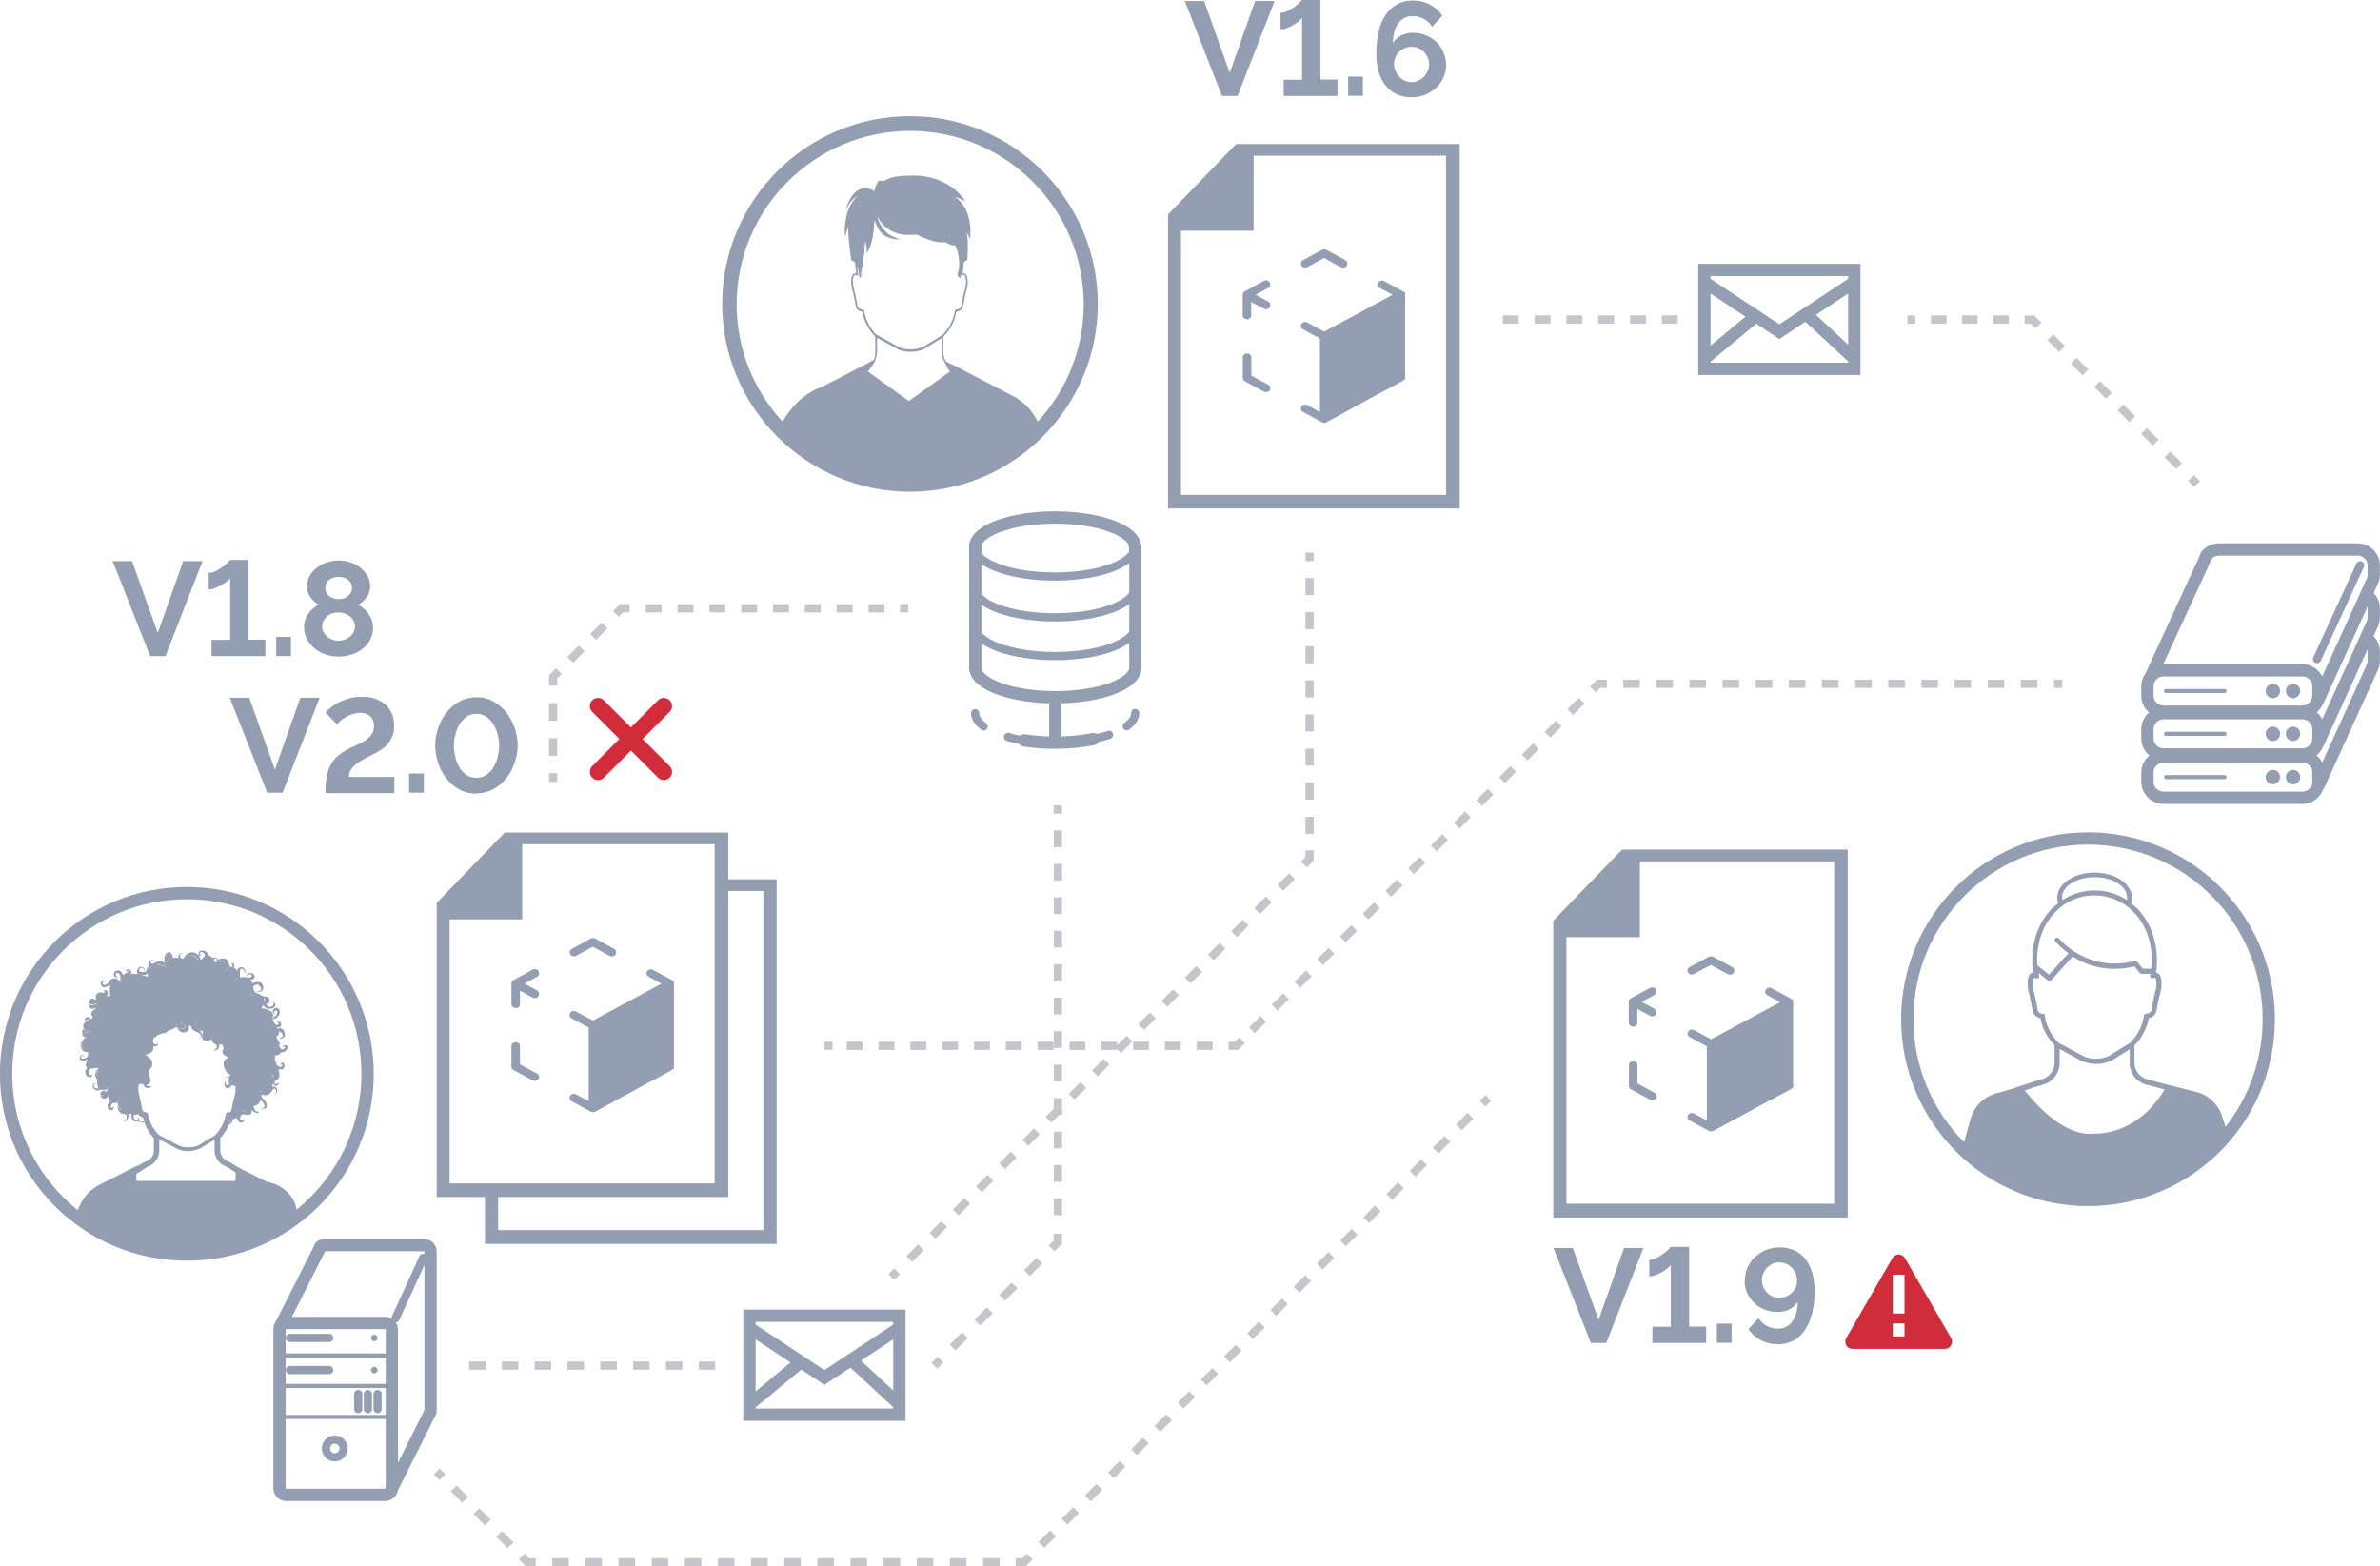<?xml version="1.0" encoding="UTF-8"?>
<svg id="Layer_2" data-name="Layer 2" xmlns="http://www.w3.org/2000/svg" xmlns:xlink="http://www.w3.org/1999/xlink" viewBox="0 0 145.1 95.5">
  <defs>
    <style>
      .cls-1, .cls-2, .cls-3, .cls-4, .cls-5, .cls-6, .cls-7, .cls-8, .cls-9, .cls-10, .cls-11, .cls-12, .cls-13, .cls-14, .cls-15, .cls-16, .cls-17, .cls-18, .cls-19, .cls-20, .cls-21, .cls-22, .cls-23, .cls-24 {
        fill: none;
      }

      .cls-2 {
        stroke-dasharray: 0 0 1.07 1.07;
      }

      .cls-2, .cls-3, .cls-4, .cls-5, .cls-6, .cls-7, .cls-8, .cls-9, .cls-10, .cls-11, .cls-12, .cls-13, .cls-14, .cls-15, .cls-16, .cls-18, .cls-19, .cls-20, .cls-21, .cls-22, .cls-23, .cls-24 {
        stroke-miterlimit: 10;
      }

      .cls-2, .cls-3, .cls-4, .cls-5, .cls-6, .cls-7, .cls-8, .cls-10, .cls-12, .cls-13, .cls-14, .cls-15, .cls-16, .cls-17, .cls-18, .cls-19, .cls-20, .cls-21, .cls-23, .cls-24 {
        stroke-width: .5px;
      }

      .cls-2, .cls-3, .cls-4, .cls-5, .cls-6, .cls-7, .cls-8, .cls-10, .cls-13, .cls-14, .cls-15, .cls-16, .cls-18, .cls-19, .cls-20, .cls-21, .cls-23, .cls-24 {
        stroke: #c5c6cb;
      }

      .cls-3 {
        stroke-dasharray: 0 0 .97 .97;
      }

      .cls-25 {
        clip-path: url(#clippath);
      }

      .cls-4 {
        stroke-dasharray: 0 0 1.01 1.01;
      }

      .cls-26 {
        fill: #d12c3a;
      }

      .cls-27 {
        fill: #949eb2;
      }

      .cls-5 {
        stroke-dasharray: 0 0 1 1;
      }

      .cls-6 {
        stroke-dasharray: 0 0 1 1;
      }

      .cls-7 {
        stroke-dasharray: 0 0 .97 .97;
      }

      .cls-8 {
        stroke-dasharray: 0 0 1.07 1.07;
      }

      .cls-9 {
        stroke: #d12c3a;
      }

      .cls-9, .cls-11, .cls-12, .cls-17, .cls-22 {
        stroke-linecap: round;
      }

      .cls-10 {
        stroke-dasharray: 0 0 .95 .95;
      }

      .cls-11 {
        stroke-width: .25px;
      }

      .cls-11, .cls-12, .cls-17, .cls-22 {
        stroke: #949eb2;
      }

      .cls-28 {
        clip-path: url(#clippath-1);
      }

      .cls-29 {
        clip-path: url(#clippath-4);
      }

      .cls-30 {
        clip-path: url(#clippath-3);
      }

      .cls-31 {
        clip-path: url(#clippath-2);
      }

      .cls-32 {
        clip-path: url(#clippath-7);
      }

      .cls-33 {
        clip-path: url(#clippath-8);
      }

      .cls-34 {
        clip-path: url(#clippath-6);
      }

      .cls-35 {
        clip-path: url(#clippath-5);
      }

      .cls-36 {
        clip-path: url(#clippath-9);
      }

      .cls-13 {
        stroke-dasharray: 0 0 .98 .98;
      }

      .cls-37 {
        clip-path: url(#clippath-20);
      }

      .cls-38 {
        clip-path: url(#clippath-21);
      }

      .cls-39 {
        clip-path: url(#clippath-14);
      }

      .cls-40 {
        clip-path: url(#clippath-13);
      }

      .cls-41 {
        clip-path: url(#clippath-12);
      }

      .cls-42 {
        clip-path: url(#clippath-10);
      }

      .cls-43 {
        clip-path: url(#clippath-15);
      }

      .cls-44 {
        clip-path: url(#clippath-17);
      }

      .cls-45 {
        clip-path: url(#clippath-16);
      }

      .cls-46 {
        clip-path: url(#clippath-19);
      }

      .cls-47 {
        clip-path: url(#clippath-11);
      }

      .cls-48 {
        clip-path: url(#clippath-18);
      }

      .cls-14 {
        stroke-dasharray: 0 0 1 1;
      }

      .cls-15 {
        stroke-dasharray: 0 0 1.01 1.01;
      }

      .cls-16 {
        stroke-dasharray: 0 0 1.02 1.02;
      }

      .cls-17 {
        stroke-linejoin: round;
      }

      .cls-18 {
        stroke-dasharray: 0 0 .99 .99;
      }

      .cls-19 {
        stroke-dasharray: 0 0 1.01 1.01;
      }

      .cls-20 {
        stroke-dasharray: 0 0 1.04 1.04;
      }

      .cls-21 {
        stroke-dasharray: 0 0 .97 .97;
      }

      .cls-22 {
        stroke-width: .75px;
      }

      .cls-23 {
        stroke-dasharray: 0 0 .98 .98;
      }
    </style>
    <clipPath id="clippath">
      <rect class="cls-1" width="145.1" height="95.5"/>
    </clipPath>
    <clipPath id="clippath-1">
      <rect class="cls-1" width="145.1" height="95.5"/>
    </clipPath>
    <clipPath id="clippath-2">
      <rect class="cls-1" width="145.1" height="95.5"/>
    </clipPath>
    <clipPath id="clippath-3">
      <rect class="cls-1" width="145.1" height="95.5"/>
    </clipPath>
    <clipPath id="clippath-4">
      <rect class="cls-1" width="145.1" height="95.5"/>
    </clipPath>
    <clipPath id="clippath-5">
      <rect class="cls-1" width="145.1" height="95.5"/>
    </clipPath>
    <clipPath id="clippath-6">
      <rect class="cls-1" width="145.1" height="95.5"/>
    </clipPath>
    <clipPath id="clippath-7">
      <rect class="cls-1" width="145.1" height="95.5"/>
    </clipPath>
    <clipPath id="clippath-8">
      <rect class="cls-1" width="145.1" height="95.5"/>
    </clipPath>
    <clipPath id="clippath-9">
      <rect class="cls-1" width="145.1" height="95.5"/>
    </clipPath>
    <clipPath id="clippath-10">
      <rect class="cls-1" width="145.1" height="95.5"/>
    </clipPath>
    <clipPath id="clippath-11">
      <rect class="cls-1" width="145.1" height="95.5"/>
    </clipPath>
    <clipPath id="clippath-12">
      <rect class="cls-1" width="145.1" height="95.5"/>
    </clipPath>
    <clipPath id="clippath-13">
      <rect class="cls-1" width="145.1" height="95.5"/>
    </clipPath>
    <clipPath id="clippath-14">
      <rect class="cls-1" width="145.1" height="95.5"/>
    </clipPath>
    <clipPath id="clippath-15">
      <rect class="cls-1" width="145.1" height="95.5"/>
    </clipPath>
    <clipPath id="clippath-16">
      <rect class="cls-1" width="145.1" height="95.5"/>
    </clipPath>
    <clipPath id="clippath-17">
      <rect class="cls-1" width="145.1" height="95.5"/>
    </clipPath>
    <clipPath id="clippath-18">
      <rect class="cls-1" width="145.1" height="95.5"/>
    </clipPath>
    <clipPath id="clippath-19">
      <rect class="cls-1" width="145.1" height="95.5"/>
    </clipPath>
    <clipPath id="clippath-20">
      <rect class="cls-1" width="145.1" height="95.5"/>
    </clipPath>
    <clipPath id="clippath-21">
      <rect class="cls-1" width="145.1" height="95.5"/>
    </clipPath>
  </defs>
  <g id="Layer_1-2" data-name="Layer 1">
    <g class="cls-25">
      <path class="cls-22" d="m59.45,33.35c0-.99,2.18-1.8,4.87-1.8s4.88.81,4.88,1.8"/>
      <path class="cls-12" d="m69.2,38.2c0,.99-2.18,1.8-4.88,1.8s-4.88-.81-4.88-1.8m9.75-2.36c0,.99-2.18,1.8-4.88,1.8s-4.88-.81-4.88-1.8m9.75-2.49c0,.99-2.18,1.8-4.88,1.8s-4.88-.81-4.88-1.8"/>
      <path class="cls-17" d="m59.97,44.29c-.33-.24-.52-.52-.52-.81m2.98,1.66c-.35-.05-.68-.12-.98-.21"/>
      <path class="cls-22" d="m66.65,45.06c-.69.14-1.48.22-2.32.22-.67,0-1.32-.05-1.9-.14"/>
      <path class="cls-17" d="m67.62,44.8c-.29.1-.62.18-.97.25m2.56-1.58c0,.29-.19.57-.52.81"/>
      <path class="cls-22" d="m19.52,76.03c.07-.07.17-.12.28-.12h6.05c.22,0,.4.18.4.4v9.67c0,.08-.03.16-.07.22m-2.72,4.94h-6.01c-.23,0-.41-.18-.41-.41v-9.67c0-.22.18-.4.4-.4h6.05c.22,0,.4.18.4.4v9.67c0,.23-.19.41-.41.41Zm36-57.79v7.36c0,.99,2.18,1.8,4.88,1.8s4.88-.81,4.88-1.8v-7.36m-4.88,11.89v-2.73"/>
      <path class="cls-27" d="m23.02,81.57c0,.11-.09.2-.2.2s-.2-.09-.2-.2.09-.2.2-.2.2.09.2.2"/>
    </g>
    <line class="cls-12" x1="17.67" y1="81.57" x2="20.07" y2="81.57"/>
    <rect class="cls-11" x="17.03" y="82.64" width="6.84" height="1.86"/>
    <g class="cls-28">
      <path class="cls-27" d="m23.02,83.53c0,.11-.09.2-.2.2s-.2-.09-.2-.2.09-.2.2-.2.2.09.2.2"/>
      <path class="cls-12" d="m17.67,83.53h2.4m.88,4.78c0,.3-.24.54-.54.54s-.54-.24-.54-.54.24-.54.54-.54.54.24.54.54Z"/>
    </g>
    <line class="cls-11" x1="17.03" y1="86.39" x2="23.87" y2="86.39"/>
    <path class="cls-12" d="m21.84,84.99v.92m.59-.92v.92m.59-.92v.92"/>
    <path class="cls-22" d="m23.87,90.81l2.31-4.61m-9.09-5.34l2.46-4.86"/>
    <line class="cls-12" x1="25.8" y1="76.69" x2="24.11" y2="80.38"/>
    <line class="cls-22" x1="134.53" y1="33.86" x2="131.22" y2="41.05"/>
    <line class="cls-12" x1="143.89" y1="34.46" x2="141.26" y2="40.19"/>
    <g class="cls-31">
      <path class="cls-22" d="m140.36,43.39h-8.45c-.55,0-.99-.44-.99-.99v-.54c0-.55.44-.99.99-.99h8.45c.55,0,.99.44.99.99v.54c0,.55-.45.99-.99.99Zm-5.84-9.53c.18-.22.46-.36.76-.36h8.45c.55,0,.99.44.99.99v.54c0,.14-.03.27-.08.39m0,0l-3.29,7.23"/>
    </g>
    <line class="cls-11" x1="132.06" y1="42.13" x2="135.62" y2="42.13"/>
    <g class="cls-30">
      <path class="cls-27" d="m139.01,42.13c0,.24-.2.44-.44.44s-.44-.2-.44-.44.2-.44.44-.44.44.19.44.44"/>
      <path class="cls-27" d="m140.24,42.13c0,.24-.2.44-.44.44s-.44-.2-.44-.44.2-.44.44-.44.44.19.44.44"/>
      <path class="cls-22" d="m140.36,46h-8.45c-.55,0-.99-.44-.99-.99v-.54c0-.55.44-.99.99-.99h8.45c.55,0,.99.44.99.99v.54c0,.55-.44.99-.99.99Zm3.96-9.7c.24.18.4.47.4.8v.54c0,.14-.03.27-.08.39l-3.29,7.23"/>
    </g>
    <line class="cls-11" x1="132.06" y1="44.74" x2="135.62" y2="44.74"/>
    <g class="cls-29">
      <path class="cls-27" d="m139.01,44.74c0,.24-.2.44-.44.44s-.44-.19-.44-.44.2-.44.44-.44.44.2.44.44"/>
      <path class="cls-27" d="m140.24,44.74c0,.24-.2.44-.44.44s-.44-.19-.44-.44.2-.44.44-.44.44.2.44.44"/>
      <path class="cls-22" d="m140.36,48.64h-8.45c-.55,0-.99-.44-.99-.99v-.54c0-.55.44-.99.99-.99h8.45c.55,0,.99.44.99.99v.54c0,.55-.44.99-.99.99Zm3.96-9.7c.24.18.4.47.4.8v.54c0,.14-.03.27-.08.39l-3.29,7.23"/>
    </g>
    <line class="cls-11" x1="132.06" y1="47.38" x2="135.62" y2="47.38"/>
    <g class="cls-35">
      <path class="cls-27" d="m139.01,47.38c0,.24-.2.44-.44.44s-.44-.2-.44-.44.2-.44.44-.44.44.19.44.44"/>
      <path class="cls-27" d="m140.24,47.38c0,.24-.2.44-.44.44s-.44-.2-.44-.44.2-.44.44-.44.44.19.44.44"/>
      <path class="cls-27" d="m32.73,65.45l-1.03-.56v-1.11c0-.14-.12-.24-.26-.24s-.26.11-.26.24v1.25c0,.09.05.17.13.21l1.16.63s.09.03.13.03c.09,0,.18-.05.23-.12.07-.12.03-.27-.1-.33"/>
      <path class="cls-27" d="m31.44,61.47c.14,0,.26-.11.26-.24v-.83l.77.42c.12.07.28.03.36-.09.03-.06.04-.12.03-.19-.02-.06-.06-.12-.12-.15l-.77-.42.77-.42c.06-.03.1-.08.12-.15.02-.06,0-.13-.03-.19-.07-.12-.23-.16-.36-.09l-1.16.63c-.08.04-.13.12-.13.21v1.25c0,.14.12.24.26.24"/>
      <path class="cls-27" d="m34.98,58.31s.09-.01.13-.03l1.03-.56,1.03.56c.12.07.28.03.36-.09.03-.06.04-.12.03-.19-.02-.06-.06-.12-.12-.15l-1.16-.63c-.08-.04-.18-.04-.26,0l-1.16.63c-.06.03-.1.09-.12.15s0,.13.03.19c.05.08.13.12.23.12"/>
      <path class="cls-27" d="m41.07,59.85s-.06-.07-.1-.09l-1.16-.63c-.12-.07-.29-.03-.36.09-.07.12-.03.27.1.33l.77.42-.77.42s0,0,0,0l-3.4,1.83-1.03-.55c-.12-.07-.29-.03-.36.09-.07.12-.03.27.1.33l1.03.56v1.11s0,0,0,0v2.54s0,0,0,0v.83l-.77-.41c-.12-.07-.29-.03-.36.09-.07.12-.03.27.1.34l1.16.63s.09.03.13.03.09-.01.13-.03l1.16-.63s0,0,.01-.01l2.31-1.26s.03,0,.04-.01l1.16-.63s.03-.03.04-.04l.09-.05v-5.31h-.03Z"/>
    </g>
    <path class="cls-27" d="m44.39,50.76h-13.62l-4.15,4.29h0v17.93h17.78v-22.23h0Zm-.81,21.39h-16.17v-16.1h4.43v-4.58h11.73v20.68Z"/>
    <g class="cls-34">
      <path class="cls-27" d="m43.91,53.61c.08.23.1.47.08.71h2.55v20.68h-16.17v-2.67c-.26.06-.53.07-.8.02v3.49h17.78v-22.23h-3.45Z"/>
      <path class="cls-27" d="m77.32,23.46l-1.03-.56v-1.11c0-.13-.12-.24-.26-.24s-.26.11-.26.24v1.25c0,.09.05.17.13.21l1.16.63s.09.03.13.03c.09,0,.18-.05.23-.12.07-.12.03-.27-.1-.33"/>
      <path class="cls-27" d="m76.02,19.48c.14,0,.26-.11.26-.24v-.83l.77.41c.12.07.29.03.36-.09.03-.06.04-.12.03-.19-.02-.06-.06-.12-.12-.15l-.77-.42.77-.42c.06-.03.1-.09.12-.15.02-.06,0-.13-.03-.18-.07-.12-.23-.16-.36-.09l-1.16.63c-.08.04-.13.12-.13.21v1.25c0,.14.12.24.26.24"/>
      <path class="cls-27" d="m79.56,16.32s.09-.01.13-.03l1.03-.56,1.03.56c.13.07.29.03.36-.09.03-.06.04-.12.03-.19-.02-.06-.06-.11-.12-.15l-1.16-.63c-.08-.04-.18-.04-.26,0l-1.16.63c-.06.03-.1.08-.12.15-.02.06,0,.13.03.19.05.08.14.12.23.12"/>
      <path class="cls-27" d="m85.65,17.86s-.06-.07-.1-.09l-1.16-.63c-.12-.07-.29-.03-.36.09-.07.12-.03.27.1.33l.77.41-.77.42s0,0,0,0l-3.4,1.83-1.03-.56c-.12-.07-.29-.03-.36.09-.07.12-.03.27.1.33l1.03.56v1.11s0,0,0,0v2.54s0,0,0,0v.83l-.77-.42c-.12-.07-.29-.03-.36.09-.07.12-.03.27.1.33l1.16.63s.09.03.13.03.09-.01.13-.03l1.16-.63s0,0,.01-.01l2.31-1.26s.03,0,.04-.01l1.16-.63s.03-.03.04-.04l.09-.05v-5.31h-.03Z"/>
    </g>
    <path class="cls-27" d="m88.98,8.78h-13.62l-4.15,4.29h0v17.93h17.78V8.78h0Zm-.81,21.39h-16.17V14.07h4.43v-4.58h11.73v20.68Z"/>
    <g class="cls-32">
      <path class="cls-27" d="m100.87,66.62l-1.04-.56v-1.12c0-.14-.12-.25-.26-.25s-.26.11-.26.25v1.27c0,.09.05.17.13.21l1.17.63s.09.03.13.03c.09,0,.18-.05.23-.12.07-.12.03-.27-.1-.34"/>
      <path class="cls-27" d="m99.56,62.6c.15,0,.26-.11.26-.25v-.84l.78.42c.12.07.29.03.36-.09.03-.06.04-.12.03-.19-.02-.06-.06-.12-.12-.15l-.78-.42.78-.42c.06-.03.1-.09.12-.15.02-.06,0-.13-.03-.19-.07-.12-.24-.16-.36-.09l-1.17.63c-.08.04-.13.13-.13.22v1.26c0,.14.12.25.27.25"/>
      <path class="cls-27" d="m103.13,59.42s.09-.01.13-.03l1.04-.56,1.04.56c.13.07.29.03.36-.09.04-.06.04-.12.03-.19-.02-.06-.06-.12-.12-.15l-1.17-.63c-.08-.04-.18-.04-.26,0l-1.17.63c-.06.03-.11.09-.12.15-.02.06,0,.13.03.19.05.08.14.12.23.12"/>
      <path class="cls-27" d="m109.28,60.97s-.06-.07-.1-.09l-1.17-.63c-.13-.07-.29-.03-.36.09s-.03.27.1.34l.78.42-.78.42s0,0,0,0l-3.43,1.84-1.04-.56c-.13-.07-.29-.03-.36.09-.07.12-.03.27.1.34l1.04.56v1.12s0,0,0,0v2.56s0,0,0,0v.84l-.78-.42c-.13-.07-.29-.03-.36.09-.07.12-.03.27.1.34l1.17.63s.08.03.13.03.09-.01.13-.03l1.17-.63s.01-.01.02-.01l2.34-1.27s.03,0,.04-.01l1.17-.63s.03-.03.04-.04l.09-.05v-5.36h-.03Z"/>
    </g>
    <path class="cls-27" d="m112.64,51.8h-13.75l-4.19,4.33h0v18.1h17.95v-22.44h0Zm-.82,21.59h-16.32v-16.25h4.48v-4.62h11.84v20.88Z"/>
    <g class="cls-33">
      <path class="cls-27" d="m127.71,69.11c-2,.25-3.92-2.18-4.26-2.63.01-.01.02-.01.03-.01.36-.12.71-.24,1.11-.35.58-.17.98-.71.98-1.31v-.85l1.37.74c.27.1.56.17.85.17.32,0,.65-.07.93-.2l1.12-.7v.84c0,.6.4,1.15.98,1.31.39.1.76.21,1.15.3-1.72,2.88-4.26,2.69-4.26,2.69m-3.02-7.18c-.01-.07-.07-.12-.15-.12-.05,0-.27-.02-.31-.23-.08-.54-.16-.82-.21-1.04-.06-.22-.09-.33-.09-.56,0-.32.08-.36.08-.36.01-.01.04-.01.09.02.05.03.11.02.17-.01.04-.04.06-.1.05-.17-.02-.03-.03-.09-.04-.15l.58.47s.06.03.09.03c.04,0,.08-.02.11-.05l1.3-1.44c.82.52,2.1,1,3.77.6l.32.4s.07.05.12.05h.53s0,.06-.02.08c0,.06.01.12.05.17.05.03.12.04.17.01.05-.03.08-.03.09-.02,0,0,.08.04.08.36,0,.23-.03.35-.09.56-.05.22-.12.5-.21,1.04-.04.22-.3.23-.31.23-.07,0-.14.05-.15.12-.08.56-.32,1.07-.7,1.5l-.15.16-1.29.8c-.48.21-1.04.23-1.52.03l-1.54-.83-.15-.16c-.38-.43-.61-.94-.7-1.5m.64-6.31c.64-.66,1.48-1.02,2.39-1.02s1.75.36,2.39,1.02c.75.77,1.15,1.88,1.1,3.13,0,.12-.01.22-.03.32h-.51l-.34-.42c-.03-.05-.09-.07-.15-.05-2.88.74-4.61-1.35-4.62-1.37-.03-.03-.06-.05-.1-.06-.04,0-.08.01-.11.03-.03.03-.04.06-.05.1,0,.04.01.08.03.11.01,0,.29.35.81.72l-1.19,1.3-.71-.57s-.01-.08-.01-.12c-.04-1.25.35-2.36,1.11-3.13m2.39-2.12c1.09,0,1.98.55,1.98,1.23v.17c-.59-.39-1.27-.59-1.98-.59s-1.38.21-1.95.58c0-.05-.03-.1-.03-.16,0-.68.89-1.23,1.98-1.23m7.82,14.73c-.2-.8-.82-1.44-1.64-1.64-.34-.09-.67-.17-.99-.25-.69-.17-1.33-.33-1.99-.52-.45-.12-.77-.54-.77-1.02v-1.05l.12-.12c.39-.44.65-.97.76-1.54.2-.04.42-.18.47-.47.08-.52.16-.8.21-1,.06-.24.09-.38.09-.65,0-.33-.07-.54-.23-.62-.03-.02-.07-.04-.12-.04.01,0,.01-.02.01-.03,0-.02.02-.03.02-.05,0,0,0-.02,0-.03.02-.14.04-.28.04-.43.04-1.33-.39-2.52-1.19-3.35-.13-.12-.25-.22-.39-.32.05-.11.06-.22.06-.35,0-.84-1.02-1.53-2.28-1.53s-2.28.69-2.28,1.53c0,.11.02.24.06.35-.14.1-.26.2-.39.32-.8.82-1.23,2.01-1.19,3.35,0,.19.02.37.06.54-.04.01-.08.02-.11.04-.16.08-.23.29-.23.62,0,.27.03.41.09.65.05.2.12.48.21,1,.04.29.27.43.47.47.11.57.38,1.1.76,1.54l.11.12v1.05c0,.48-.32.9-.77,1.02-.41.11-.76.24-1.13.35-.48.17-.98.33-1.6.49-.81.21-1.44.83-1.64,1.64l-.51,1.85c.96.89,2.05,1.57,3.21,2.05,1,.42,2.06.68,3.14.78.22.02.46.03.68.04.12,0,.26.01.39.01,1.92,0,3.84-.51,5.57-1.54.51-.3.99-.65,1.47-1.04.6-.52,1.15-1.09,1.62-1.7l-.17-.53Z"/>
      <circle class="cls-22" cx="127.3" cy="62.14" r="11.02"/>
      <path class="cls-27" d="m13.12,69.21l-1,.61c-.38.17-.82.18-1.2.03l-1.24-.66s0,0,0,0l-.1-.11c-.05-.06-.1-.11-.14-.18-.21-.27-.35-.6-.41-.94l-.02-.12-.12-.02c-.06-.02-.2-.05-.22-.19-.07-.42-.12-.64-.17-.8-.04-.18-.07-.27-.07-.44,0-.19.04-.28.1-.31h.15s.08.02.08.02l-.06-.22c-.02-.14-.05-.28-.05-.44-.02-.42.04-.82.15-1.2,0,0,0-.02.02-.03.09-.32.23-.6.41-.86h0c.07-.1.14-.19.22-.27.02,0,.02-.02.02-.03,0,0,.02-.02.02-.02l.02-.02c.51-.51,1.17-.79,1.89-.79s1.37.28,1.88.79c.58.61.9,1.47.86,2.43,0,.16-.02.31-.05.44l-.02.18v.05s.22-.02.22-.02c.03.02.07.11.07.31,0,.18-.02.27-.06.44-.04.13-.09.32-.15.65-.02.05-.02.1-.03.15,0,.09-.06.13-.11.16-.03.02-.07.02-.11.03l-.12.02-.02.12c-.06.34-.19.66-.4.94-.04.07-.09.12-.14.18l-.11.13Zm1.44,2l-.57-.37-.04-.02c-.22-.06-.39-.22-.46-.41-.04-.08-.06-.17-.06-.26v-.77l.06-.06c.11-.12.21-.26.29-.4.11-.18.19-.36.25-.55.02-.07.05-.15.06-.23.18-.06.35-.19.39-.44.06-.4.11-.62.16-.78.05-.19.08-.3.08-.53,0-.3-.08-.5-.24-.59t-.02,0c.02-.11.03-.22.03-.34.03-1.06-.31-2.01-.96-2.68-.57-.57-1.32-.89-2.12-.89s-1.56.32-2.13.89c-.65.67-.99,1.62-.95,2.68,0,.12,0,.23.02.34,0,0,0,0-.02,0-.15.09-.23.28-.23.59,0,.23.03.34.08.53.04.15.1.38.15.78,0,.03.02.06.03.09.06.19.2.29.36.35.06.27.16.54.31.78.08.15.18.28.29.4l.06.06v.77c0,.14-.04.28-.12.39-.09.14-.23.24-.4.28l-.5.27-.25.27.02.33.17-.11.69-.44c.24-.08.45-.25.57-.47.1-.15.15-.33.15-.52v-.69l1.1.59c.21.09.43.13.66.13s.5-.06.72-.16l.89-.53v.66c0,.15.03.28.1.41.11.27.34.48.63.57l.55.35.2.12.19-.27-.2-.13Z"/>
      <path class="cls-27" d="m13.69,64.63s.04-.07.06-.11c0,0,0,0,0,0-.02.03-.05.07-.06.1"/>
      <path class="cls-27" d="m6.26,66.54c-.05,0-.11.04-.13.09-.03.06.01.11.06.14.04.03.09.06.13.02.04-.03.05-.08.05-.13,0,0,0,0,0,0,0-.03,0-.05-.02-.07-.02-.03-.06-.04-.09-.04"/>
      <path class="cls-27" d="m6.57,66.35c0,.05-.02.1-.02.15h0s0-.02,0-.02c.02-.07.04-.14.06-.21-.01,0-.03,0-.04.02,0,.02,0,.04-.01.06"/>
      <path class="cls-27" d="m6.38,66.65s0,0,0,0c0,0,0,0,0,0"/>
      <path class="cls-27" d="m15.31,60.51c-.02.06-.04.11-.07.17.08-.02.16-.03.23-.03-.07-.03-.12-.08-.17-.14"/>
      <path class="cls-27" d="m13.99,59s-.08,0-.12-.02c0,.14-.09.15-.15.27.04-.05.09-.1.15-.15.04-.03.08-.07.13-.1"/>
      <path class="cls-27" d="m5.97,65.2s-.05.08-.06.12c-.03.08-.05.18-.02.26,0-.01,0-.03,0-.04,0,0,0,0,0-.01.03-.14.07-.27.12-.4-.02,0-.05.06-.05.07"/>
      <path class="cls-27" d="m14.7,59.74s-.06,0-.08,0c-.01,0-.05.02-.05.02,0,0,.01,0,.01,0,.04,0,.08,0,.12-.01"/>
      <path class="cls-27" d="m14.47,59.68s0-.03-.01-.04c0-.03-.01-.06-.02-.09,0,.06,0,.11,0,.17.02,0,.03-.02.03-.02,0,0,0-.02,0-.03"/>
      <path class="cls-27" d="m16.12,61.01s.08-.07.08-.12c0-.04-.05-.07-.08-.08,0,0-.02,0-.02,0,.04.06.04.14.02.2"/>
      <path class="cls-27" d="m16.94,63.59s.01-.02,0-.03c0,0-.01-.01-.02-.02-.02-.01-.04-.03-.06-.05.02.03.05.06.07.09,0,0,0,0,0,0"/>
      <path class="cls-27" d="m5.77,60.98c0,.09-.02.09-.05.01-.03-.07-.14-.09-.2-.06-.07.04-.08.1-.07.18,0,.03.02.08.05.1.04.03.09.02.13.02.11,0,.21-.04.32-.05h0c-.07-.06-.14-.13-.19-.21"/>
      <path class="cls-27" d="m5.19,62.88s-.03-.11-.09-.1c-.03,0-.07,0-.08.02,0,.03,0,.11,0,.13.01.02.02.04.04.05.01,0,.02,0,.03,0,.02,0,.04,0,.05,0-.01,0,0,0,0,0,.02,0,.05,0,.05-.01,0-.01,0-.03,0-.04,0-.01,0-.03-.02-.04"/>
      <path class="cls-27" d="m5.15,63.96h0s-.05,0,0,0"/>
      <path class="cls-27" d="m5.25,62.96s0,0,0,0c.06-.02.21-.06.26-.09-.07-.02-.22-.03-.28-.06.02.05.02.1,0,.15"/>
      <path class="cls-27" d="m5.07,63.44c-.05.09-.12.2-.11.31.01.11.09.19.19.21h0s.03,0,.05,0c-.12-.06-.16-.16-.16-.3,0-.14.08-.27.16-.38-.04.04-.1.09-.13.15"/>
      <path class="cls-27" d="m9.87,58.79c-.1-.03-.21-.02-.31.02,0,0-.01,0-.02,0,.2,0,.39.06.58.13-.06-.07-.15-.13-.25-.16"/>
    </g>
    <g class="cls-36">
      <path class="cls-27" d="m12.91,63.22s0,.01,0,.02c0,.01.01.02.02.03,0-.02,0-.04,0-.06,0,0-.02,0-.02,0"/>
      <path class="cls-27" d="m11.79,62.58s0,0,0,0l-.05-.02s.04.02.06.03"/>
      <path class="cls-27" d="m15.88,66.53s.03,0,.03,0h.09s.04,0,.04,0c.03,0,.06,0,.08,0-.08,0-.17,0-.25-.03,0,0,0,.02,0,.03"/>
      <path class="cls-27" d="m11.06,62.34h0l-.35.16c.03.05.06.1.1.14.06.05.14.09.22.09.07,0,.15-.02.2-.08.02-.03.04-.06.03-.1,0-.03-.03-.05-.05-.07-.05-.05-.11-.09-.16-.14"/>
      <path class="cls-27" d="m16.54,65.54c0,.06.01.12.02.18.04-.05.1-.08.15-.1,0,0-.01,0-.02,0-.05-.02-.1-.05-.15-.07"/>
      <path class="cls-27" d="m13.71,58.69c-.07-.09-.19-.11-.29-.1-.06,0-.13.02-.19.05-.04.01-.09.03-.11.07,0,0,.22-.03.31-.04.1,0,.2,0,.29.03"/>
      <path class="cls-27" d="m14.73,67.72c.06,0,.17.02.16.02,0,0,.09.02.13.03-.09-.04-.16-.1-.24-.16-.02.04-.04.07-.06.11"/>
      <path class="cls-27" d="m10.16,58.69c.02-.08.14-.27.17-.35.03-.07.01-.11-.02-.16-.02-.02-.04-.05-.06-.05-.03,0-.05.03-.06.05-.04.05-.06.11-.06.18,0,.01.01.24.03.32,0,0,0,.01,0,.02"/>
      <path class="cls-27" d="m7.44,59.83s-.02-.03-.02-.04c-.02-.03-.04-.07-.05-.1-.02.05-.04.1-.07.14.05.02.1.05.14.07,0-.02,0-.04,0-.07"/>
      <path class="cls-27" d="m11.89,58.33c.11.06.2.15.28.24,0-.01,0-.01,0-.02-.01-.01-.02-.03-.03-.04-.02-.03-.04-.06-.07-.09-.04-.05-.09-.1-.15-.13-.12-.07-.27-.08-.39-.02.12-.04.25,0,.36.06"/>
      <path class="cls-27" d="m9.24,58.89s-.02.01-.03.02c-.02.01-.04.03-.05.05-.02.03-.04.06-.05.09,0,.01-.01.04-.01.04.04-.08.14-.12.22-.17-.01,0-.06-.04-.07-.04"/>
      <path class="cls-27" d="m7.33,67s-.06.03-.08.05c-.01.01-.02.02-.03.03,0,.01,0,.03-.01.04-.02.07-.03.14-.02.21,0,.07.02.13.05.19.02.05.05.1.1.13h0s0,0,0,0c0,0,.02,0,.03.01-.06-.09-.07-.21-.07-.31,0-.12.02-.24.04-.35"/>
      <polyline class="cls-27" points="7.34 67.65 7.34 67.65 7.33 67.65 7.34 67.65"/>
      <path class="cls-27" d="m9.07,63.29s0-.06.02-.09c-.02,0-.05.01-.08.02.02.02.04.05.06.07"/>
      <path class="cls-27" d="m16.72,65.61s0,0,0,0c-.02,0-.06.02-.08.04-.03.02-.05.03-.07.05h0s0,0,0,0c0-.06,0-.12-.02-.18.05.02.1.05.15.07h.02Zm-.68.93h-.12s-.03,0-.04,0c0,0,0-.02,0-.03.07.02.14.03.21.03-.02,0-.03,0-.05,0m-.65-5.88s-.06,0-.09.02h-.06s.02-.03.02-.05c0,0,.02-.02.02-.03,0,0,0,0,0,0,0-.02.02-.04.03-.06.05.06.1.1.16.13-.03,0-.06,0-.08,0m-.4,7.1s-.03,0-.05-.02c0,0-.02,0-.03,0h-.02s-.02,0-.06,0c-.02,0-.05-.02-.07,0,0,0-.02,0-.02,0h0s.05-.07.06-.11c.03.02.07.05.1.07.03.02.06.05.1.07h0s.02,0,.02,0c0,0,0,0,0,0,0,0-.02,0-.02,0m-2.07-4.51s0-.02-.02-.02h0v-.02h.02s0,.04,0,.05h0Zm-1.13-.68s-.03-.02-.06-.02l.06.02h0Zm-.53.02s0,.04-.02.05c-.05.06-.12.09-.19.08-.09,0-.17-.03-.23-.09-.05-.04-.08-.09-.11-.14l.35-.16c.05.06.1.09.16.14.02.02.04.05.05.07,0,.02,0,.03,0,.05m-2.24.62h0s.05,0,.07-.02c0,.03-.02.06-.02.09-.02-.02-.02-.03-.03-.05,0,0,0-.02-.02-.02m.07-4.18s.03-.06.06-.08c.02-.02.03-.04.05-.06.02,0,.02,0,.03-.02,0,0,.06.03.07.04-.08.05-.18.08-.22.16,0,0,0-.03,0-.05m.46-.24s.07-.02.1-.02c.03,0,.06,0,.09,0s.04,0,.06,0c.03,0,.04,0,.06.02.05,0,.1.02.14.05.03.02.06.05.1.09-.04,0-.08-.03-.12-.03-.05-.02-.1-.03-.14-.04-.05-.02-.1-.02-.15-.03-.04,0-.09-.02-.13-.02h-.02s0,0,.02,0m.58-.55s.02-.06.04-.08c0-.02.03-.06.06-.05.03,0,.05.04.06.05.04.06.06.1.02.17-.02.07-.15.27-.17.35v-.02s0-.02,0-.04c0,0,0-.02,0-.04,0-.1-.02-.23-.02-.24s0-.03,0-.05c0-.02,0-.03,0-.05m1.47-.02c.07,0,.14,0,.2,0,.04,0,.07.02.1.05.03.01.06.03.08.06.02.02.05.05.07.07.02.03.04.06.06.09,0,.02.02.03.03.04,0,.02,0,0,0,.02-.04-.05-.08-.09-.13-.13-.04-.04-.1-.08-.15-.11-.03-.03-.08-.05-.12-.06-.07-.03-.13-.03-.19-.02t-.02,0h0s.03-.02.06-.03m1.62.39c.06-.03.12-.04.18-.05.11,0,.23.02.3.11-.09-.02-.19-.03-.29-.02-.08,0-.28.03-.3.03.02-.03.06-.05.11-.06m.56.54s.08-.09.09-.19c.03.02.08.02.12.02-.05.03-.09.07-.13.11l-.13.13s.03-.04.05-.07m.65.39s.02.07.02.09c0,0,0,.02,0,.03,0,.02,0,.02,0,.03,0,0,0,0-.02.02v-.17Zm.16.19h0s.02,0,.02,0h.08s-.08,0-.12.02c0,0,0,0,.02,0m-7.3.07s.05-.09.06-.14c0,.04.03.07.05.1,0,0,.02.03.02.04,0,.02,0,.05,0,.06-.05-.02-.1-.05-.14-.07m.06,7.84s-.02,0-.02,0h0s-.07-.08-.1-.13c-.02-.05-.03-.1-.04-.15v-.1c0-.06,0-.11.02-.15,0-.02,0-.03.02-.05,0-.02,0-.02.02-.03.02-.02.05-.03.08-.05-.02.11-.04.23-.04.36,0,.06,0,.11.02.16.02.05.04.1.06.14h0Zm-.81-1.19s0-.08,0-.12c0-.02,0-.05.02-.07,0,0,.02-.02.03-.02-.02.07-.04.13-.06.2m-.18.18h0v.02h0v.02s0,.03-.02.05h0s-.02.04-.03.06c-.02,0-.03.02-.05.02-.03,0-.06-.02-.09-.04-.04-.02-.06-.06-.06-.1,0-.02,0-.02,0-.04.02-.06.07-.09.13-.09.03,0,.06.02.1.04,0,.02.02.03.02.06h0Zm-.44-1.26s0,.03,0,.05c0,.02,0,.03-.02.05,0,.02,0,.03,0,.05,0,0,0,0,0,0h0s0,.04,0,.05c-.03-.08-.02-.18.02-.26.02-.04.04-.08.07-.12,0-.02.03-.07.05-.07-.03.08-.06.16-.08.25m-.55-2.46s-.1.03-.13.04c0,0,0,0,0,0,0-.02,0-.04,0-.06,0-.03,0-.06-.02-.09h0s.07.02.13.03c.03,0,.06,0,.08.02.03,0,.03,0,.05.02-.02.02-.07.03-.11.04m-.23.06h-.1s-.02-.03-.04-.05c0-.02,0-.1,0-.13,0-.03.06,0,.08-.02.02,0,.02,0,.04,0,.02.02.03.06.05.09h0s0,.03,0,.05c0,0,.02.02.02.03,0,.02-.03.02-.05.02m-.02.99s-.02,0-.02,0c-.04,0-.08-.03-.11-.06-.02-.02-.03-.04-.04-.06,0-.02-.02-.05-.02-.07,0-.03,0-.07,0-.1.02-.05.04-.1.06-.15,0-.02.02-.04.03-.06.02-.02.04-.05.06-.07.02-.02.02-.02.04-.03-.03.04-.06.09-.08.14-.02.03-.02.06-.03.1,0,.04-.01.07-.01.11,0,.14.04.23.15.3,0,0-.05,0-.05,0m.49-2.73s-.04,0-.06,0c-.02,0-.04,0-.06-.02,0,0-.02,0-.02-.02-.03-.02-.04-.06-.05-.09-.02-.08,0-.14.06-.18.07-.04.18,0,.2.06.04.07.06.07.06-.02.05.08.11.14.19.21-.11,0-.22.03-.32.04m10.46-.43h.02s.02,0,.03.02c0,0,.02,0,.02.02.02,0,.02.02.03.05h0s-.02.07-.05.1l-.02.03v-.08s0-.06-.02-.09h0s0-.02,0-.02t0-.02h0Zm.82,2.75s.02,0,.02.02,0,.02,0,.02h0s-.02-.02-.02-.03c0,0,0,0,0,0t0-.02s.02,0,.02.02m-.17.75s.02,0,.03,0h.05s.07-.02.1-.02c.06-.02.13-.06.17-.1.02-.04.04-.03.05-.06,0,0,0-.02,0-.03.11.04.23,0,.3-.1.04-.03.11-.17.1-.21-.04-.1-.12-.12-.19-.11-.08.03-.1.12-.08.19.02-.03.04-.12.08-.1.07.02,0,.1-.04.13-.04.03-.1.05-.15.02,0,0-.02,0-.02-.02-.07-.03-.11-.15-.12-.18,0-.03,0-.08,0-.11.02,0,.05.04.07.05,0-.02-.04-.07-.04-.09,0-.03,0-.07.02-.1-.02.02-.04.02-.06.04-.03-.05-.1-.19-.12-.24-.02-.02-.02-.05-.04-.08,0,0-.02-.02-.02-.03,0-.02.03-.02.05-.02.03-.02.04-.03.06-.04.03-.04.06-.09.06-.14v-.08s0-.02,0-.05t0,0s.11.07.15.1c0,0,0,0,0,0,.07.04.1.14.07.22-.02.03-.04.06-.07.07-.05.04-.12.03-.15-.03.02.07.07.09.14.09h.02c.08-.02.16-.08.2-.15.02-.08-.02-.28-.07-.36-.03-.05-.07-.08-.13-.1-.02-.02-.04-.02-.06-.02-.06,0-.11,0-.16.02-.02,0-.02-.02-.03-.02-.02-.03-.03-.05-.05-.08.1,0,.23.05.27-.06.02-.09,0-.22-.08-.27-.05-.02-.12.02-.17.03.06,0,.1,0,.1.06.02.06-.02.1-.08.12-.06,0-.11-.03-.15-.08-.03-.02-.04-.06-.05-.09,0-.04-.02-.08-.04-.11-.03-.07-.04-.02-.1-.04.08-.03.13-.06.23-.08.02,0,.06-.02.07-.04.09-.07.16-.18.19-.28.02-.1,0-.22-.08-.28-.08-.06-.2-.06-.27.02-.05.04-.08.1-.07.18,0,.06.08.12.14.15-.04-.05-.07-.14-.03-.19.02-.03.06-.05.1-.03.03,0,.06.03.06.06,0,.08-.03.16-.08.23-.04.06-.1.08-.16.12-.02.02-.06.04-.1.06.06-.06.14-.16.05-.34-.03-.06-.1-.1-.16-.14-.08-.04-.15-.06-.23-.09-.1-.02-.19-.04-.3-.05.06-.06.1-.14.14-.21.03.16.2.24.35.25.27,0,.38-.13.38-.24,0-.1-.06-.2-.18-.22.06.03.07.05.08.11,0,.06-.02.11-.06.16-.06.06-.18.08-.27.05-.04-.02-.12-.1-.13-.14,0-.06.09-.02.13-.05.04-.06.07-.14.08-.2,0-.07-.03-.12-.07-.16-.06-.05-.14-.07-.2-.07-.02,0-.04,0-.06.02-.02,0-.02,0-.03,0-.03-.03-.05-.03-.08-.04.05,0,.05,0,.1-.02-.14.02-.31-.1-.44-.16-.06-.02-.11-.06-.15-.11-.04-.06-.06-.12-.07-.19,0-.02-.02-.06,0-.1,0-.02.03-.04.06-.06.06-.03.12-.07.19-.08.07,0,.09.07.13.1.05.04.1.14.1.19,0,.06-.05.1-.1.12-.08.02-.15.03-.23.05.1.02.18.02.28,0,.07-.02.18-.14.18-.21,0-.1-.03-.23-.09-.3-.06-.06-.15-.1-.24-.1-.11,0-.22.04-.31.09-.04-.09-.11-.15-.2-.19.09,0,.19-.03.25-.1.06-.07.1-.11.05-.19-.03-.08-.13-.14-.22-.15-.05,0-.09-.02-.14,0-.04,0-.09.05-.1.1,0,.08.04.09.05.09,0,0,.09-.14.11-.14.06.02.14.06.14.14,0,.06-.07.08-.12.09-.09,0-.19,0-.28-.03-.11,0-.23-.02-.33.03,0-.09,0-.18,0-.27,0-.06,0-.14.02-.2.02-.02.03-.06.06-.07.04,0,.07,0,.1.02.06.03.13.18.1.29.06-.04.06-.14.04-.2-.02-.06-.08-.17-.15-.2-.08-.02-.18,0-.24.05-.07.06-.09.12-.1.2-.02-.1-.08-.21-.2-.21h-.03s.07-.07.07-.11c0-.06-.02-.14-.07-.17-.02-.02-.08-.02-.11,0-.03,0,.02.02.02.05,0,0,.06.07.06.11-.02.08-.16.08-.2,0-.02-.04-.05-.22-.06-.26-.02-.03-.05-.07-.08-.1-.06-.06-.14-.09-.22-.1-.11,0-.22.02-.32.06-.05.02-.09.06-.13.09-.02.02-.07.08-.05.11,0,0-.02-.02-.03-.02-.02-.02-.04-.05-.05-.07-.02-.04-.02-.08,0-.13.06-.07.19.05.28,0-.13-.05-.27-.16-.38-.05-.02-.05-.07-.09-.11-.12-.05-.02-.09-.06-.15-.06,0-.14-.11-.23-.24-.27-.07-.03-.17-.02-.25,0-.06.02-.1.14-.1.21,0,.07.12.14.19.11-.05,0-.13-.06-.09-.17,0-.02,0-.05.02-.07.05-.02.12,0,.16.02.06.03.09.09.1.15,0,.02,0,.06-.02.08,0,.02-.02.04-.05.06-.06.05-.12.11-.17.18-.03-.06-.04-.13-.07-.19-.02-.06-.06-.11-.11-.15-.08-.08-.2-.13-.32-.14-.12,0-.23.03-.34.1-.05.03-.09.08-.12.14-.03.04-.06.1-.11.13-.05.03-.1.02-.15-.02-.02-.02-.03-.04-.05-.06,0,0,0-.13.02-.15.05-.04.11-.06.16-.08-.08-.02-.17.02-.23.08-.02.03-.06.08-.06.12,0,.05,0,.08.02.11-.13-.06-.23-.06-.36,0,.04-.08-.02-.19-.06-.28-.04-.06-.11-.12-.19-.1-.15.04-.23.19-.25.33,0,.11,0,.22.05.32-.17-.11-.4-.12-.57-.03,0,0-.03.02-.06.03-.03.02-.06.03-.06.04-.14.08-.21-.03-.21-.06,0-.04.06-.08.1-.09.07-.02.14.02.17.07,0,0,0-.02,0-.02-.02-.06-.08-.1-.14-.1-.06,0-.13,0-.17.02-.02.02-.06.06-.06.09-.02.04,0,.09,0,.12.02.06.04.09.05.1-.09.06-.12.09-.15.18-.03.05-.03.11-.06.15-.02.04-.07.06-.11.06-.06,0-.12,0-.19,0-.05-.02-.11-.03-.12-.07-.03-.05-.02-.03,0-.08,0-.05.05-.09.09-.1.11-.04.23.1.19.21.1-.13-.03-.24-.12-.27-.1-.03-.21.04-.26.14-.05.1-.07.21.02.3.05.02.1.03.16.04.02,0,.1,0,.12,0,.12.02.25,0,.33-.1-.02.08-.02.15,0,.23-.14-.05-.27-.09-.41-.13-.07,0-.15.02-.19-.04-.1-.02-.2-.02-.3-.02-.09,0-.15,0-.24.03.13-.04.18-.08.12-.18-.03-.08-.15-.14-.23-.12-.04.02-.07.03-.1.09,0,0,.02.03.02.04t.02,0s0-.02.02-.03c.03,0,.07,0,.1.02,0,.02.03.03.04.06,0,.02-.05-.05-.06-.03-.05.05-.11.07-.16.1-.06.03-.11.07-.15.12-.02-.13-.11-.25-.23-.29-.1-.04-.26,0-.32.13-.02.06-.02.18.03.23.03.04.18.1.2.11,0,0-.15-.15-.11-.29.02-.07.12-.04.15-.02.08.04.12.11.12.2,0,.1,0,.2-.03.29-.08-.09-.19-.16-.31-.18-.11,0-.25.03-.31.13-.03.03-.03.06-.05.08-.02.02-.02.06-.05.08-.04.03-.1.09-.15.1-.07.02-.15.02-.18-.08-.02-.06,0-.1.07-.13.05-.02.11,0,.15.05-.02-.06-.11-.12-.17-.11-.11.02-.17.1-.17.19,0,.08.06.18.14.23.06.04.38-.07.44-.15-.02.1-.04.22-.03.33,0,.11.02.23.03.34-.11.02-.19.03-.3.03.1-.02.15-.08.15-.18,0-.06-.02-.14-.07-.17-.05-.03-.12-.04-.17.02,0,0,0,.03.02.03.02,0,.04.02.02.06,0,.03-.02.04-.06.03-.03,0-.06-.02-.09-.02-.07,0-.15,0-.22.02-.06.02-.12.08-.15.15-.02.05-.02.09,0,.14,0,0,0,.03,0,.05,0,.02,0,.08,0,.1-.07-.07-.2-.1-.29-.05-.09.05-.14.13-.15.23,0,.09.02.24.09.31.09.09.2.03.31,0,.06,0,.14-.04.21-.06.03-.02.07-.02.11-.03.02,0,.03,0,.05-.02h.03c-.13.03-.28.07-.4.15-.11.06-.24.16-.25.32,0,.07.05.15.11.19-.09.06-.1.12-.17.18.02-.04.02-.09,0-.12-.02-.05-.11-.07-.17-.06-.06,0-.1.04-.14.08-.04.08-.02.14,0,.17.04-.08.13-.15.2-.07-.06.05-.17.09-.25.18-.07.09-.07.18-.07.24.02.08.04.13.1.18-.11,0-.17.08-.17.18,0,.06.03.13.05.18.03.05.07.07.13.09.04,0,.09-.02.14-.05-.05.03-.1.06-.12.08-.06.04-.13.1-.18.17-.09.13-.14.3-.08.45.02.07.07.15.14.19.04.02.08.04.12.05.04,0,.08,0,.12.02.04.02.06.04.06.08,0,.03-.03.19-.06.2-.03.03-.07.06-.1.07-.05.02-.09.05-.14.05-.04,0-.09,0-.12-.03-.02-.02-.05-.06-.03-.1.02-.04.08-.06.12-.06.05,0,.11.03.15.06-.04-.05-.12-.1-.19-.1-.07,0-.13.06-.15.12-.02.06,0,.14.05.18.06.05.14.07.21.06.08,0,.15-.06.23-.1-.07.17-.22.4-.03.53-.14.08-.14.32-.1.39.05.1.18.23.33.15.03,0,.07-.03.08-.06,0-.03,0-.04,0-.05,0,0-.02-.02-.02-.02,0,0-.05.03-.06.03h-.05s-.06,0-.07-.04c-.03-.04-.05-.23-.02-.27.04-.05.1-.07.15-.09.03,0,.07-.02.1-.02.03,0,.06,0,.1,0s.08,0,.12-.02c.02,0,.04,0,.07,0s.04,0,.06,0c-.1.09-.19.21-.2.35-.02.06,0,.14.02.21.02.03.03.06.06.1,0,.02.02.03.03.05,0,0,0,.02,0,.04,0,.07,0,.29.03.36,0,.04.03.07.05.1,0,0,.02.02.02.02,0,0-.03.02-.04.02-.06.02-.13,0-.18-.04-.05-.03-.11-.07-.09-.14,0-.06.09-.12.18-.08.06.03,0-.02-.09-.04-.09-.02-.16.08-.16.17,0,.1.11.19.19.23.05.02.11.04.16.03.03,0,.06-.02.08-.03.02,0,.03-.02.04-.02,0,0,.02-.02.03-.02.04,0,.07.03.1.03.05,0,.08,0,.11,0,.07,0,.15-.02.23-.05-.05.09-.08.1-.09.19-.03-.06-.12-.1-.2-.09-.08.02-.15.07-.19.15-.04.16.11.32.26.34.1.02.19-.09.23-.18,0,.12.03.24.13.32-.06.04-.13.16-.16.23-.02.07,0,.2.06.27.07.08.21.09.27,0,.02-.03.06-.13.05-.17,0,0-.08.08-.12.08-.02,0-.06.02-.07,0,0-.02,0-.05,0-.07.02-.05.06-.19.11-.2.06-.02.13-.02.19-.02.06,0,.14-.02.2-.06-.11.19-.11.47.05.62.07.09.18.1.28.11.05.02.1.02.12.07.03.05.03.19,0,.23-.03.05-.09.07-.14.07-.06,0-.11-.02-.15-.07.04.09.14.14.23.13.11-.02.18-.18.19-.27,0-.06,0-.11-.02-.17.07,0,.15,0,.21,0-.06.23.04.35.11.41.07.07.22.1.29.02.02-.02.02-.05.02-.07,0,0-.02,0-.02.02,0,.02,0,.02-.02.02-.05.02-.11,0-.15-.03-.04-.02-.11-.14-.11-.19,0,0,.02-.11.03-.12,0,0,.02,0,.02,0h.09l.18-.06v-.07l-.09-1.22.09-.66s.1.09.17.13c.02,0,.05.02.07.02.02,0,.03,0,.04.02,0,0,.01,0,.02,0t0,.02c0,.07.06.13.14.16.07.03.17.05.24,0,.03,0,.06-.04.08-.06,0-.02,0-.03,0-.06v-.02c-.02.06-.08.07-.12.07-.06,0-.11-.02-.16-.06,0,0-.03-.02-.03-.04t0,0h.02s.03,0,.04,0c.04-.02.07-.03.1-.05.12-.09.11-.25.08-.38,0-.02-.02-.04-.02-.06,0-.02-.02-.04-.02-.06,0-.07-.04-.12-.06-.17.02.02.06.03.1.02-.04-.02-.08-.06-.08-.12,0-.05.04-.09.07-.13.03-.04.07-.08.1-.12.02-.06.04-.1.04-.17v-.09s-.02-.07-.02-.09c-.02-.07-.06-.14-.12-.19-.03-.04-.07-.07-.12-.1-.02-.02-.05-.05-.08-.06,0,0-.02-.03-.04-.03,0,0-.02,0-.02-.02,0,0,0-.02-.02-.02,0,0,.02,0,.03,0,.17-.03.36-.11.44-.28.03-.07.03-.15.02-.23.07.02.16.02.23-.03.02-.03.03-.06.03-.1,0-.02,0-.04,0-.05,0,0-.02-.03-.03-.03.02.06-.03.11-.08.11-.06,0-.12-.03-.14-.09-.03-.05-.04-.11-.03-.17h0c0-.07.02-.13.07-.16.05-.04.1-.06.15-.1.02,0,.02-.02.02-.03,0,0,.02-.02.02-.02l.02-.02.35-.11s.09,0,.13,0c.04-.02.07-.05.08-.09l.63-.3c.02.16.15.3.31.34.15.04.35-.04.4-.2.04-.08,0-.16-.04-.24l.19.09s0,.07.02.11c.03.06.1.11.16.15.08.03.15.06.23.1.07.02.13.06.16.13.02.08,0,.15-.05.21.11-.03.15-.17.12-.28-.02-.1-.11-.17-.19-.23l.28.12c-.02.06-.05.11-.06.18,0,.07-.02.15,0,.23.02.06.07.11.14.14.12.03.26,0,.37-.05.02,0,.04-.02.07-.03,0,.07.03.14.07.19.04.04.1.08.15.11.04.02.1.06.1.12,0,.06-.04.13-.09.17-.04.04-.09.06-.14.1.1,0,.22-.03.3-.11.06-.08.1-.19.05-.29.06.02.13.02.19.02l.1.23c-.07.1-.12.23-.04.35.07.1.19.15.29.18l.02.05s-.05.02-.07.04c-.04.03-.08.05-.12.08-.06.07-.1.17-.09.27,0,.06,0,.1.02.15,0,.02.02.05.02.07,0,.02.02.03.03.04v.02c.02.07.05.13.1.18.06.08.15.14.24.18,0,.02-.02.03-.02.05,0,.02,0,.03-.02.05s-.03.02-.05.02c-.06.02-.13.02-.19,0,.06.06.14.07.21.06-.02.11-.05.24,0,.36t0,0s0,.02,0,.03c0,0-.02.02-.03.04,0,.02-.03.06-.05.06-.04,0-.07-.02-.09-.04-.02-.02-.04-.05-.05-.07-.02-.07,0-.13.07-.16-.06,0-.1.04-.12.08-.03.05-.03.1-.02.15.02.11.1.21.22.19.06,0,.1-.03.13-.06.02-.02.04-.05.06-.06,0-.02.02-.02.03-.04t0,0s0,0,.02,0,.02,0,.02,0c.06.02.12.02.19.02.02,0,.05,0,.07,0l.12.76-.3.66-.14.32-.13.28-.08.13h.03s.07.02.11.02c0,0,.02,0,.02,0,0,.02-.04.1-.07.11-.05.02-.09.03-.14,0l-.02-.05-.02.14c.1.06.21,0,.29-.09,0,0,.02,0,.02-.02.06-.06.08-.13.06-.21.1-.02.19-.06.27-.1.02.1.1.27.19.29.11.02.21-.02.26-.1.04-.07.06-.1.04-.15-.03.1-.07.13-.16.15-.1,0-.17-.15-.11-.25.02-.04.04-.1.08-.12.06-.03.11-.03.18-.02.11,0,.21.04.32,0,.02,0,.06-.02.07-.05,0,0,0-.02.02-.03,0,0,0-.02,0-.04.03-.06.03-.13.02-.19.04.08.11.14.18.18.08.02.19.09.24.02.02-.03-.08-.13-.08-.11.02.09-.06.04-.09.02-.08-.06-.13-.24-.14-.32.1,0,.19-.04.27-.1.08-.07.13-.17.15-.27.05.05.09.09.14.14.04.03.09.13.1.19,0,.05,0,.13-.05.15-.06.02-.12.05-.17.02.04.06.11.05.18.04.07,0,.15-.05.18-.12.03-.07-.02-.24-.07-.32-.04-.07-.11-.12-.18-.19-.06-.06-.08-.15-.08-.24.1.03.21.06.31.04.09,0,.18-.06.23-.12.07-.08.11-.13.17-.22.02-.03.06-.06.1-.06.04,0,.07.05.09.09.03.1-.02.25-.1.31.1-.02.16-.17.18-.27,0-.1-.04-.2-.13-.23-.06-.03-.12-.02-.17,0,.02-.05,0-.16,0-.21.05.06.17.17.26.14.04-.02.08-.05.11-.09.02-.04.06-.07.06-.12-.06.08-.18.1-.23.1-.02,0-.06,0-.07-.04-.02-.03.02-.13.04-.15.07-.03.14-.06.19-.14.06-.07.07-.16.06-.25,0-.06,0-.11-.02-.16,0-.02-.02-.05-.02-.07s.02-.06.02-.07c-.02,0-.02.02-.03.03,0-.02,0-.04-.02-.06.07.02.15.03.23.02.05,0,.09-.03.11-.07.04-.06.05-.14.04-.2,0-.07-.05-.15-.14-.14,0,0-.02,0-.02,0-.06.02-.11.1-.1.17.02-.04.05-.09.1-.08.04.02.04.07.03.1,0,.02-.02.03-.03.04-.06.06-.19,0-.26-.05-.02,0-.03-.02-.03-.03-.02,0-.02-.02-.02-.04-.02-.02-.02-.06-.03-.09-.03-.07-.06-.13-.08-.19,0,0-.02,0,0-.03,0-.02,0-.03,0-.05,0-.02.02-.04.03-.06"/>
    </g>
    <polygon class="cls-27" points="8.61 68.28 8.61 68.28 8.6 68.27 8.61 68.28"/>
    <g class="cls-42">
      <path class="cls-27" d="m8.72,68.37h0s-.06.03-.09.03c-.03,0-.07-.01-.1-.03-.04-.02-.09-.08-.07-.14,0-.01.01-.03.02-.04h.04s-.03-.04-.03-.04h-.05c-.07.06-.04.18,0,.24l.32.07v-.07s-.04-.03-.04-.03Z"/>
      <path class="cls-27" d="m18.1,73.92c-.32.28-.66.54-1.02.78-2.22,1.5-5.04,2.12-7.87,1.5-1.74-.37-3.27-1.16-4.53-2.24l.04-.14c.27-.66.59-1.28,1.71-1.77l1.93-.98s0,.02,0,.06c-.02.07-.04.22-.05.42,0,.13,0,.28.02.45h6.02c.02-.2.02-.39.02-.53,0-.26-.06-.4-.06-.4l.24.12,1.71.86c1,.17,1.78.93,1.84,1.86"/>
      <circle class="cls-22" cx="11.39" cy="65.47" r="11.02"/>
      <path class="cls-27" d="m63.26,25.68c-.3-.57-.72-1.06-1.21-1.35v-.03l-3.76-1.96-.61-.29c-.11-.17-.17-.36-.17-.54v-.97l.03-.03s.02-.02.02-.03l.02-.02.06-.06c.33-.38.56-.84.65-1.34l.02-.05.05-.02c.12-.02.31-.1.36-.35.08-.46.13-.71.19-.9.05-.2.09-.33.09-.56,0-.26-.06-.43-.17-.49,0,0-.03-.02-.07-.03l-.08-.02.02-.08c.03-.14.05-.3.05-.46v-.09c.04-.06.1-.11.16-.13.02,0,.04,0,.06,0,0,0,.1-1.12-.04-1.72.14.24.21.4.21.4,0,0,.02-.13.02-.33.05-1.57-.81-2.15-.95-2.23.02,0,.04,0,.07.02.3.13.52.22.57.24-.08-.13-.9-1.4-2.83-1.55-.24-.01-.45-.01-.65,0h-.04c-.48,0-1.01.07-1.44.32l-.32-.02c-.12.19-.24.43-.27.66-.31-.29-.85-.24-1.15.04-.29.25-.57.85-.57,1.1.22-.52.43-.71.73-.87-.6.45-.89,1.52-.79,2.52.05-.22.13-.43.2-.62-.03.51.07,1.26.18,2.05,0,0,.03,0,.08.01.04.02.1.05.16.13v.08c0,.15.02.31.05.46l.02.08-.09.02s-.04,0-.07.03c-.14.08-.16.31-.16.49,0,.23.03.36.09.56.04.18.11.42.19.9.03.25.24.32.36.35l.05.02v.05c.1.49.33.95.67,1.34l.08.08s0,.02,0,.03l.03.03v.96c0,.15-.03.31-.1.44l-.7.37-2.47,1.28s-1.37.35-2.38,2.11c-1.73-1.89-2.8-4.39-2.8-7.15,0-5.83,4.75-10.58,10.58-10.58s10.58,4.75,10.58,10.58c0,2.74-1.06,5.24-2.78,7.12m-9.82-4.17v-.91l1.3.71c.51.2,1.08.19,1.57-.03l1.08-.67v.9c0,.2.06.41.18.6.02.02.21.46.32.54l-2.51,1.8-2.51-1.81c.12-.07.37-.49.43-.6,0,0,0-.02,0-.03.08-.16.13-.33.13-.5m-1.21-5.28c.05.12.09.27.12.47.01.09.02.17.03.25,0,.02,0,.03,0,.05v.05s0-.04.03-.12c.07-.06.09-.14.07-.23,0-.02,0-.03,0-.05.09-.47.21-1.25.24-1.89,0-.02,0-.03.02-.05,0,0,.11.43.07.73.08-.13.4-.44.48-1.97t.02-.02c.08.25.19.53.38.72.29.34.77.43,1.2.43-.25-.08-.49-.17-.71-.31-.21-.13-.39-.37-.51-.58-.06-.12-.14-.27-.2-.44,0,0,.02-.02.02-.03.28.52.95,1.25,2.37,1.05.13.08.27.14.41.19.17.08.34.14.5.19.32.1.6.11.79.1.02-.01.03-.01.04-.01.19.13.41.21.63.21,0,.03.02.06.03.09.03.11.07.23.12.33.04.2.07.39.08.59v.09c0,.28-.05.49-.09.6-.03.09,0,.19.08.24.03.03.06.04.09.04,0-.02,0-.08,0-.16.03,0,.04.02.07,0,.04-.03.1-.04.15-.02.04.04.11.12.11.39,0,.22-.03.33-.08.53-.05.19-.12.44-.19.92-.03.19-.2.26-.34.26-.03,0-.06.02-.06.05-.08.51-.3.99-.65,1.38l-.11.12-1.17.72c-.25.1-.51.16-.78.16-.23,0-.47-.04-.69-.13l-1.41-.78-.09-.09c-.34-.39-.56-.87-.64-1.38,0-.03-.03-.04-.06-.04-.15,0-.32-.09-.35-.27-.08-.48-.14-.73-.19-.92-.05-.19-.08-.31-.08-.53,0-.27.06-.36.1-.38l.03-.02h.02s.08.02.1.03c.02.01.04.01.06,0,.02-.02.02-.03.02-.06-.02-.11-.07-.29-.08-.52m3.23-9.13c-6.32,0-11.45,5.14-11.45,11.45s5.14,11.45,11.45,11.45,11.45-5.14,11.45-11.45-5.14-11.45-11.45-11.45"/>
    </g>
    <line class="cls-21" x1="53.92" y1="37.09" x2="38.88" y2="37.09"/>
    <line class="cls-18" x1="36.86" y1="38.13" x2="34.42" y2="40.58"/>
    <line class="cls-8" x1="33.72" y1="42.87" x2="33.72" y2="46.61"/>
    <path class="cls-24" d="m33.72,47.14v.53m.35-6.75l-.35.35v.53m4.67-4.72h-.49l-.35.35m17.82-.35h-.49"/>
    <line class="cls-20" x1="79.84" y1="35.24" x2="79.84" y2="51.32"/>
    <line class="cls-6" x1="78.77" y1="53.42" x2="55.04" y2="77.15"/>
    <path class="cls-24" d="m54.69,77.51l-.35.35m25.5-26.02v.52l-.35.35m.35-19.02v.52"/>
    <path class="cls-22" d="m110.11,19.15l2.94,2.72m-9.14,0l3.14-2.6m6-2.07l-4.57,3.02-4.57-3.02m0,5.29h9.14v-6.03h-9.14v6.03Zm-52.02,60.42l2.94,2.72m-9.14,0l3.14-2.6m6-2.07l-4.57,3.02-4.57-3.02m0,5.29h9.14v-6.03h-9.14v6.03Z"/>
    <line class="cls-16" x1="64.5" y1="50.63" x2="64.5" y2="74.71"/>
    <line class="cls-2" x1="63.37" y1="76.86" x2="57.72" y2="82.51"/>
    <path class="cls-24" d="m57.34,82.89l-.38.38m7.53-8.05v.51l-.38.38m.38-27.01v.51"/>
    <polygon class="cls-27" points="76.52 .06 74.97 4.44 73.41 .06 72.23 .06 74.5 5.85 75.45 5.85 77.71 .06 76.52 .06"/>
    <g class="cls-47">
      <path class="cls-27" d="m81.54,4.86v.99h-3.28v-.99h1.12V1.09c-.04.07-.12.14-.22.22-.1.08-.21.15-.34.23-.13.07-.26.14-.39.18-.13.05-.25.07-.36.07V.78c.15,0,.3-.04.45-.12.15-.08.29-.17.42-.26.13-.1.23-.18.31-.27.08-.08.12-.13.13-.14h1.12v4.86h1.04Z"/>
    </g>
    <rect class="cls-27" x="82.19" y="4.67" width=".9" height="1.17"/>
    <g class="cls-41">
      <path class="cls-27" d="m86.06,5.01c.14,0,.28-.03.41-.09.13-.06.24-.14.34-.24.1-.1.18-.22.23-.35.06-.13.09-.27.09-.42s-.03-.28-.09-.41c-.06-.13-.14-.24-.23-.34-.1-.1-.21-.17-.34-.23-.13-.05-.26-.08-.41-.08s-.28.03-.42.08c-.13.06-.24.13-.34.23-.1.1-.17.21-.23.34-.06.13-.08.26-.08.41s.03.29.09.42c.06.13.13.25.23.35.1.1.21.18.34.24.13.06.26.09.41.09m2.11-1.09c0,.28-.06.55-.16.79-.11.25-.26.46-.45.64-.19.18-.42.32-.67.43-.26.1-.54.15-.84.15-.33,0-.62-.06-.89-.18-.26-.12-.49-.29-.67-.52-.19-.23-.33-.51-.43-.83-.1-.33-.15-.7-.15-1.12,0-.53.05-.99.15-1.4.1-.4.25-.74.45-1.02.2-.27.43-.48.71-.62.28-.14.59-.21.93-.21.36,0,.7.08,1.01.24.31.16.57.38.78.68l-.63.68c-.13-.21-.3-.37-.51-.48-.21-.11-.43-.17-.67-.17-.36,0-.65.14-.87.43-.22.29-.33.7-.34,1.22.11-.2.28-.35.49-.46.21-.11.45-.17.73-.17s.55.05.79.15c.25.1.46.23.64.41.18.17.32.38.43.62.1.24.16.49.16.76"/>
    </g>
    <polygon class="cls-27" points="15.2 42.54 16.76 46.92 18.31 42.54 19.49 42.54 17.23 48.33 16.29 48.33 14.01 42.54 15.2 42.54"/>
    <g class="cls-40">
      <path class="cls-27" d="m19.84,48.33c0-.38.03-.7.08-.98.05-.28.14-.53.25-.74.12-.21.27-.4.46-.55.19-.16.42-.31.7-.44.18-.09.36-.17.53-.25.17-.08.33-.17.47-.27.14-.1.26-.22.34-.35.09-.13.13-.29.13-.49,0-.24-.07-.44-.22-.58-.15-.14-.36-.22-.63-.22-.15,0-.3.02-.44.07-.14.04-.27.1-.39.17-.12.07-.23.14-.33.22-.1.08-.18.16-.25.24l-.69-.72c.07-.09.17-.19.31-.3.14-.11.3-.22.48-.31.19-.1.4-.18.64-.25.24-.07.5-.1.79-.1.31,0,.59.04.84.13.24.09.45.21.61.36.16.16.29.34.38.56.08.22.13.46.13.72s-.04.47-.11.65c-.08.18-.18.34-.31.49-.13.14-.28.27-.45.37-.17.11-.35.2-.55.3-.21.1-.39.2-.56.3-.17.1-.31.19-.42.3-.12.1-.21.21-.27.33-.06.11-.09.24-.09.38h2.77v.99h-4.21Z"/>
    </g>
    <rect class="cls-27" x="24.94" y="47.16" width=".9" height="1.17"/>
    <g class="cls-39">
      <path class="cls-27" d="m27.67,45.48c0,.23.04.46.09.68.06.23.14.44.25.62.11.19.25.34.42.46.17.12.37.18.61.18s.45-.06.63-.19.32-.28.43-.48c.11-.19.19-.4.25-.63.05-.22.08-.44.08-.65,0-.23-.03-.46-.09-.69-.06-.23-.15-.44-.26-.62-.11-.19-.26-.34-.43-.46-.17-.12-.38-.18-.6-.18s-.45.06-.62.19-.32.28-.43.48c-.11.19-.19.4-.25.63-.06.23-.08.44-.08.64m1.38,2.93c-.41,0-.78-.1-1.09-.28-.31-.18-.58-.42-.79-.7-.21-.29-.37-.6-.48-.95-.1-.35-.16-.68-.16-1.01,0-.35.06-.7.18-1.05.12-.35.28-.67.5-.95.22-.28.48-.51.79-.68.31-.17.66-.26,1.04-.26.41,0,.78.09,1.09.28.32.19.58.43.79.71.21.29.37.6.48.95.11.35.16.68.16.99,0,.35-.06.7-.18,1.05-.12.35-.28.66-.5.94-.22.28-.48.51-.79.68-.31.17-.66.26-1.05.26"/>
    </g>
    <polygon class="cls-27" points="95.89 76.09 97.46 80.47 99.01 76.09 100.19 76.09 97.93 81.88 96.99 81.88 94.71 76.09 95.89 76.09"/>
    <g class="cls-43">
      <path class="cls-27" d="m104.02,80.89v.99h-3.28v-.99h1.12v-3.77c-.04.07-.11.14-.22.22-.1.08-.21.16-.34.23-.13.07-.26.14-.39.18-.13.05-.25.07-.36.07v-1.01c.15,0,.3-.04.45-.12.15-.08.29-.17.42-.26.13-.1.23-.18.31-.27.08-.08.12-.13.13-.14h1.12v4.86h1.04Z"/>
    </g>
    <rect class="cls-27" x="104.67" y="80.7" width=".9" height="1.17"/>
    <g class="cls-45">
      <path class="cls-27" d="m108.47,76.96c-.15,0-.28.03-.41.09-.13.06-.24.14-.33.24-.1.1-.17.21-.23.35-.06.13-.08.27-.08.42s.03.28.08.41c.06.13.13.24.23.34.1.1.21.17.34.23.13.05.27.08.42.08s.29-.03.42-.08c.13-.06.24-.13.34-.23.1-.09.17-.21.23-.33.06-.13.08-.26.08-.41s-.03-.29-.08-.42c-.06-.13-.14-.25-.23-.35-.1-.1-.21-.18-.34-.24-.13-.06-.27-.09-.42-.09m-2.11,1.1c0-.28.05-.55.16-.79.11-.25.26-.46.45-.64.19-.18.42-.32.67-.43.26-.1.54-.16.84-.16.33,0,.62.06.89.18.26.12.49.29.67.52.18.23.32.5.42.83.1.33.15.7.15,1.12,0,.53-.05.99-.16,1.4-.11.4-.26.75-.45,1.02-.19.28-.43.49-.71.63-.28.14-.59.21-.93.21-.36,0-.7-.08-1.01-.24-.31-.16-.57-.39-.78-.68l.63-.68c.13.21.3.37.5.48.2.11.43.17.67.17.36,0,.65-.14.87-.43.22-.29.33-.7.34-1.22-.11.19-.28.35-.49.46-.21.11-.45.17-.73.17-.29,0-.55-.05-.8-.15-.24-.1-.46-.23-.64-.41-.18-.17-.32-.38-.43-.61-.1-.23-.15-.49-.15-.76"/>
    </g>
    <polygon class="cls-27" points="8.05 34.21 9.62 38.59 11.17 34.21 12.35 34.21 10.09 40 9.15 40 6.87 34.21 8.05 34.21"/>
    <g class="cls-44">
      <path class="cls-27" d="m16.18,39.01v.99h-3.28v-.99h1.13v-3.77c-.04.07-.12.14-.22.22-.1.08-.21.15-.34.23-.13.07-.26.13-.39.18-.13.05-.25.07-.36.07v-1.01c.15,0,.3-.04.45-.12.15-.08.29-.17.42-.26.13-.1.23-.18.31-.27.08-.08.12-.13.13-.14h1.12v4.86h1.04Z"/>
    </g>
    <rect class="cls-27" x="16.84" y="38.83" width=".9" height="1.17"/>
    <g class="cls-48">
      <path class="cls-27" d="m19.84,35.85c0,.11.02.21.07.3s.11.16.19.21c.08.06.17.1.26.13.1.03.19.04.29.04s.19-.02.29-.04c.1-.03.19-.08.26-.14.08-.06.14-.13.19-.22.05-.08.07-.18.07-.3,0-.2-.08-.36-.24-.48-.16-.12-.35-.18-.58-.18s-.41.06-.57.18c-.16.12-.24.28-.24.49m1.81,2.37c0-.14-.03-.26-.09-.37-.06-.11-.13-.2-.23-.27-.1-.07-.2-.13-.32-.17-.12-.04-.24-.06-.37-.06s-.26.02-.38.06c-.12.04-.22.1-.31.18-.09.08-.16.17-.22.27-.06.11-.08.22-.08.35s.03.25.09.35c.06.11.13.2.22.27.09.08.2.13.32.18s.24.06.37.06.25-.02.38-.07c.12-.04.23-.1.32-.18.09-.08.17-.17.22-.27.05-.11.08-.22.08-.35m1.11.06c0,.27-.06.52-.17.73-.11.22-.26.41-.46.56-.19.16-.42.28-.67.36-.25.08-.53.13-.82.13s-.56-.05-.81-.14c-.26-.09-.48-.22-.67-.38-.19-.16-.34-.36-.45-.58-.11-.22-.16-.47-.16-.73,0-.16.03-.31.08-.45.05-.14.12-.26.21-.38.09-.11.18-.22.29-.3.11-.09.21-.16.32-.21-.2-.1-.37-.24-.51-.44-.14-.19-.21-.41-.21-.64,0-.26.06-.49.17-.69.12-.2.27-.36.46-.5.19-.14.39-.24.62-.31.23-.07.45-.11.67-.11s.44.03.67.1c.23.07.44.17.62.31.18.14.34.3.46.5.12.2.18.43.18.69,0,.11-.02.23-.06.34-.04.11-.09.22-.16.31-.07.1-.15.18-.24.26-.09.08-.19.14-.29.19.12.06.23.13.34.22.11.09.21.19.29.31.09.12.16.25.21.39.05.14.08.3.08.46"/>
    </g>
    <line class="cls-14" x1="28.6" y1="83.26" x2="43.67" y2="83.26"/>
    <path class="cls-9" d="m40.47,47.06l-4.01-4.01m4.01,0l-4.01,4.01"/>
    <g class="cls-46">
      <path class="cls-26" d="m116.11,80.08h-.71v-2.37h.71v2.37Zm0,1.4h-.71v-.79h.71v.79Zm2.84.1l-2.81-4.87c-.17-.3-.6-.3-.77,0l-2.81,4.87c-.17.29.04.66.38.66h5.63c.34,0,.55-.37.38-.66"/>
    </g>
    <line class="cls-15" x1="124.21" y1="41.69" x2="98.46" y2="41.69"/>
    <line class="cls-13" x1="96.42" y1="42.72" x2="76.07" y2="63.07"/>
    <line class="cls-3" x1="73.93" y1="63.76" x2="51.23" y2="63.76"/>
    <path class="cls-24" d="m50.75,63.76h-.48m25.46-.34l-.35.34h-.48m23.06-22.07h-.5l-.35.35m28.62-.35h-.51"/>
    <line class="cls-10" x1="117.72" y1="19.48" x2="122.97" y2="19.48"/>
    <line class="cls-4" x1="125" y1="20.56" x2="133.23" y2="28.79"/>
    <path class="cls-24" d="m133.58,29.15l.36.36m-10.5-10.02h.48l.36.36m-7.99-.36h.48"/>
    <line class="cls-7" x1="91.62" y1="19.48" x2="102.29" y2="19.48"/>
    <g class="cls-37">
      <line class="cls-23" x1="27.66" y1="90.75" x2="31.47" y2="94.56"/>
      <line class="cls-19" x1="33.67" y1="95.25" x2="61.42" y2="95.25"/>
    </g>
    <line class="cls-5" x1="63.49" y1="94.19" x2="90.04" y2="67.64"/>
    <g class="cls-38">
      <path class="cls-24" d="m90.39,67.29l.35-.35m-28.82,28.31h.51l.35-.35m-30.97,0l.35.35h.5m-6.04-5.54l.35.35"/>
    </g>
  </g>
</svg>
